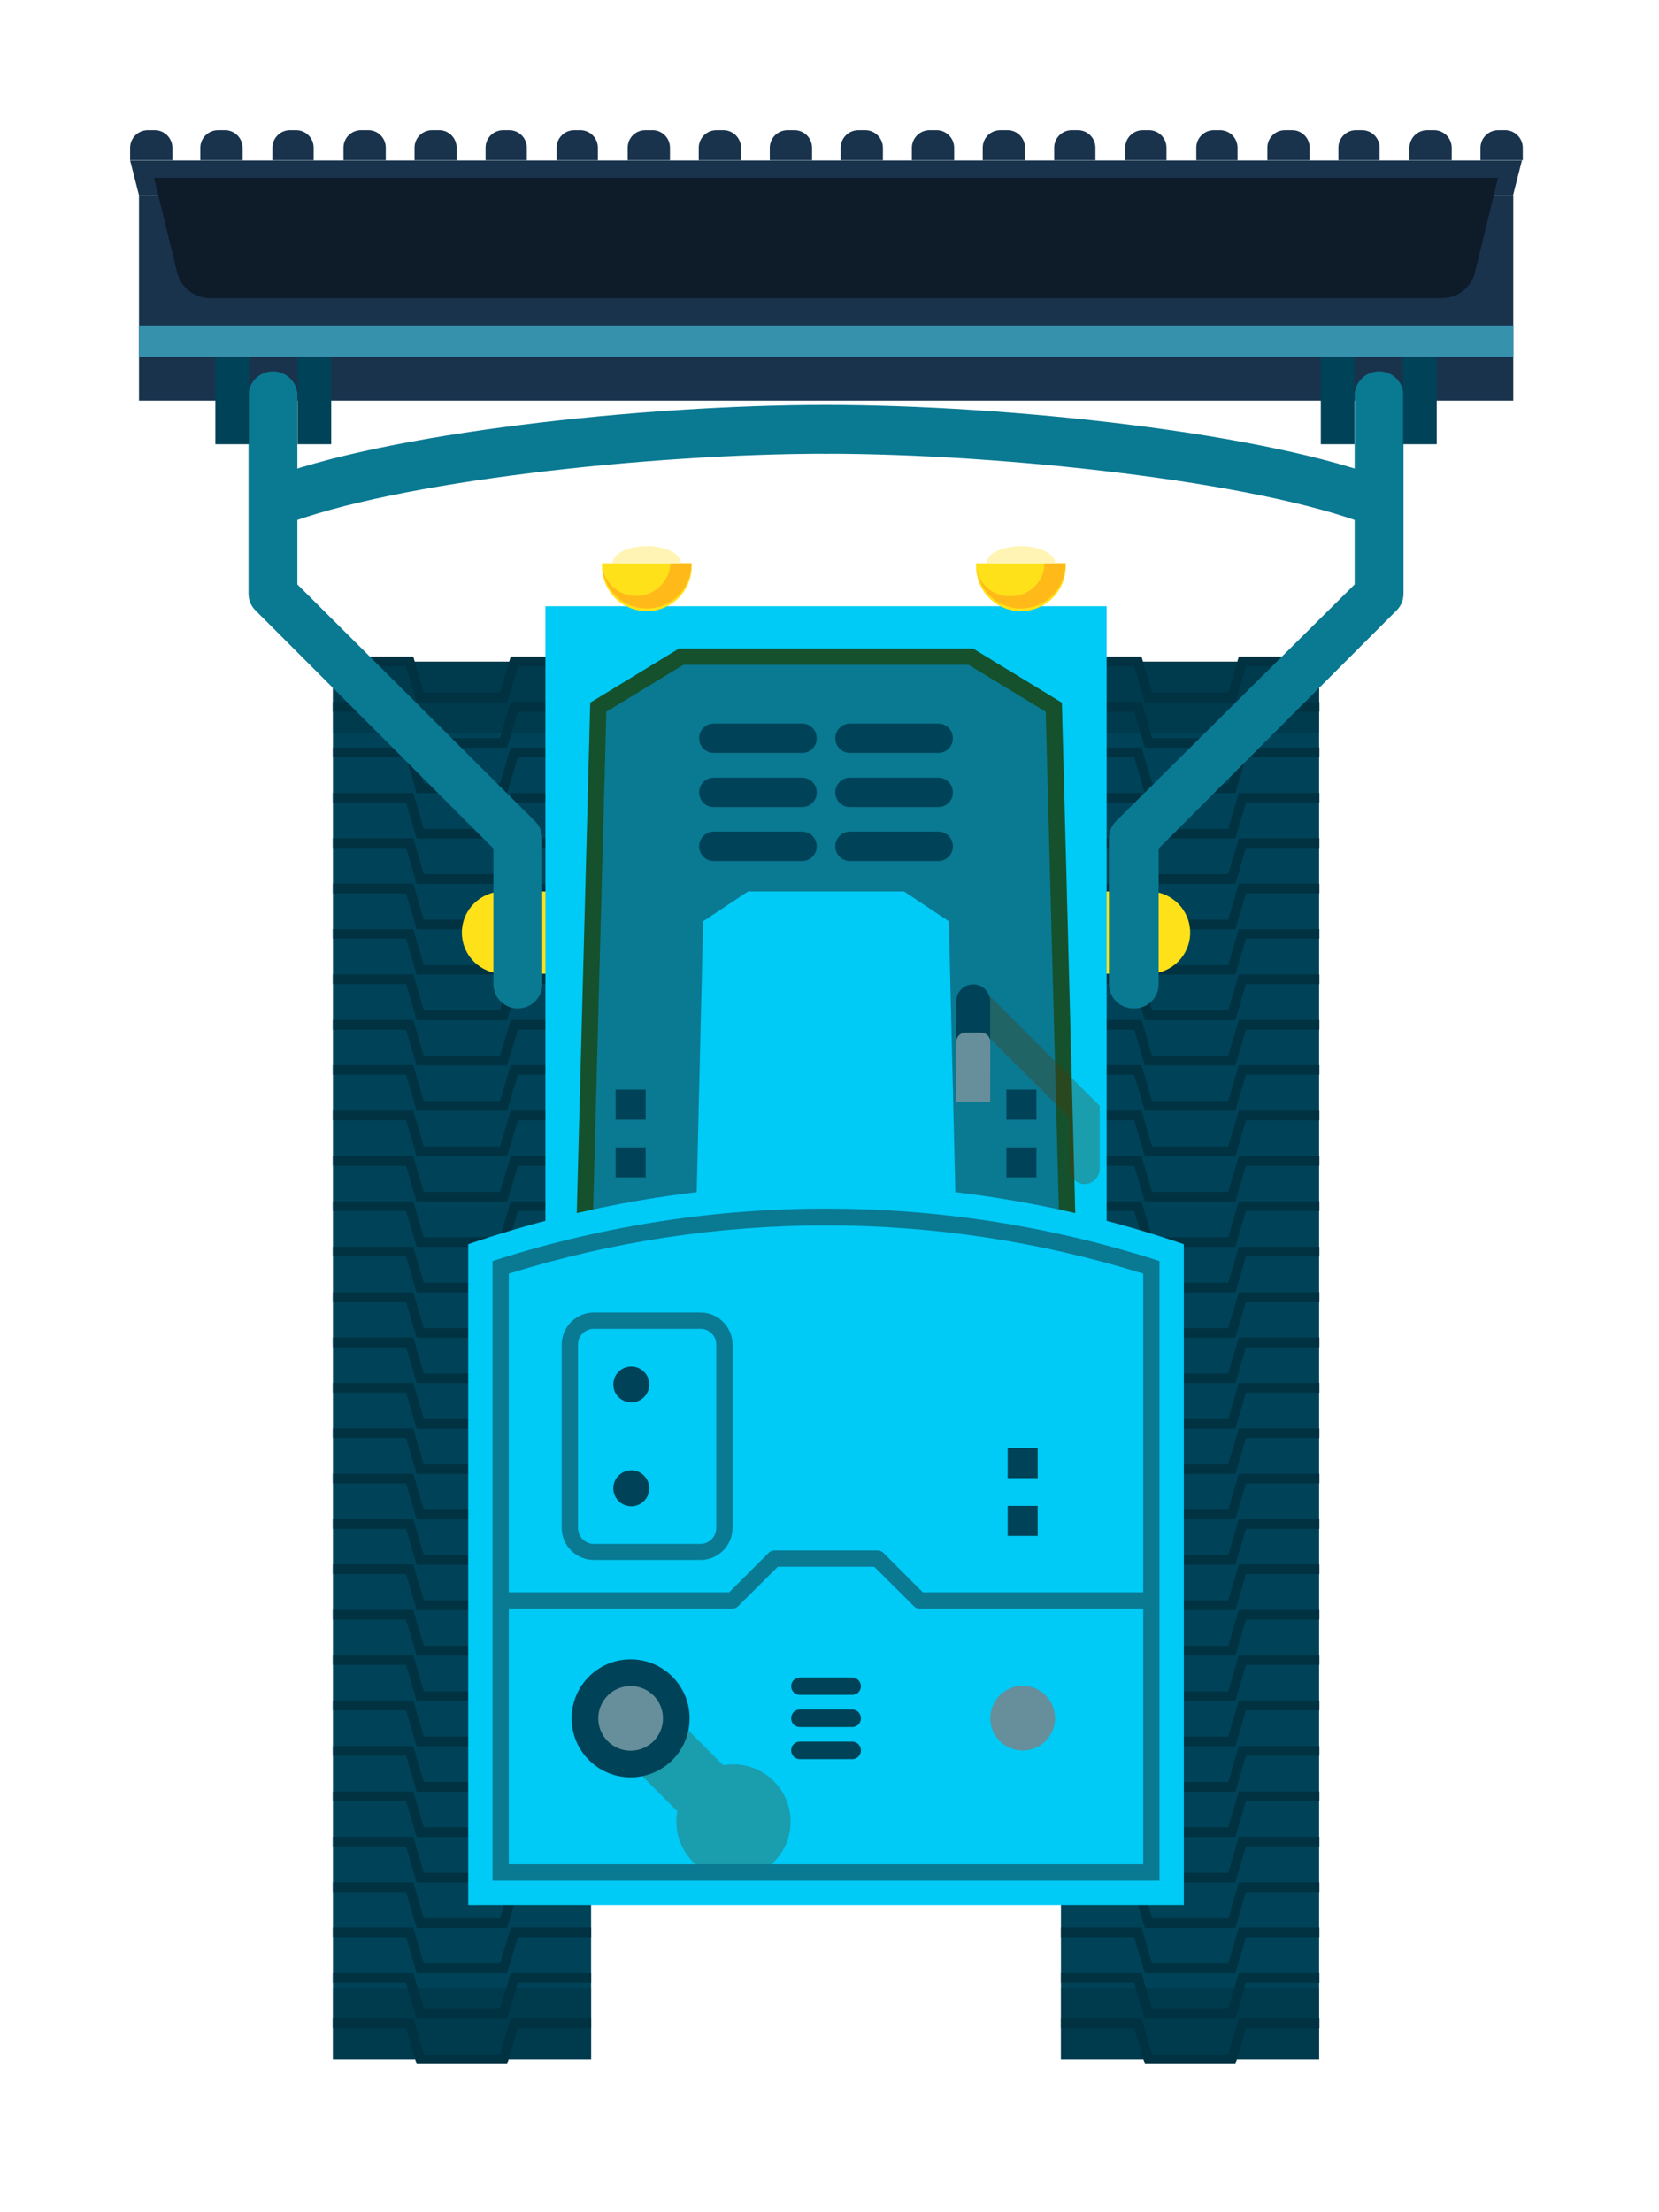 <svg width="51" height="68" viewBox="0 0 51 68" fill="none" xmlns="http://www.w3.org/2000/svg">
<g filter="url(#filter0_d_30_4092)">
<path d="M15.171 18.337H7.234V61.298H15.171V18.337Z" fill="#004358"/>
<path d="M12.59 19.591H9.808L9.483 18.486H7.234V18.187H9.704L10.029 19.292H12.369L12.701 18.187H15.171V18.486H12.922L12.59 19.591Z" fill="#003242"/>
<path d="M12.59 20.983H9.808L9.483 19.877H7.234V19.578H9.704L10.029 20.69H12.369L12.701 19.578H15.171V19.877H12.922L12.59 20.983Z" fill="#003242"/>
<path d="M12.59 22.38H9.808L9.483 21.275H7.234V20.976H9.704L10.029 22.081H12.369L12.701 20.976H15.171V21.275H12.922L12.59 22.38Z" fill="#003242"/>
<path d="M12.59 23.778H9.808L9.483 22.673H7.234V22.373H9.704L10.029 23.479H12.369L12.701 22.373H15.171V22.673H12.922L12.59 23.778Z" fill="#003242"/>
<path d="M12.59 25.169H9.808L9.483 24.064H7.234V23.765H9.704L10.029 24.87H12.369L12.701 23.765H15.171V24.064H12.922L12.59 25.169Z" fill="#003242"/>
<path d="M12.59 26.567H9.808L9.483 25.461H7.234V25.162H9.704L10.029 26.267H12.369L12.701 25.162H15.171V25.461H12.922L12.59 26.567Z" fill="#003242"/>
<path d="M12.59 27.957H9.808L9.483 26.852H7.234V26.56H9.704L10.029 27.665H12.369L12.701 26.56H15.171V26.852H12.922L12.59 27.957Z" fill="#003242"/>
<path d="M12.59 29.355H9.808L9.483 28.25H7.234V27.951H9.704L10.029 29.056H12.369L12.701 27.951H15.171V28.25H12.922L12.59 29.355Z" fill="#003242"/>
<path d="M12.59 30.753H9.808L9.483 29.648H7.234V29.349H9.704L10.029 30.454H12.369L12.701 29.349H15.171V29.648H12.922L12.59 30.753Z" fill="#003242"/>
<path d="M12.59 32.144H9.808L9.483 31.039H7.234V30.74H9.704L10.029 31.845H12.369L12.701 30.74H15.171V31.039H12.922L12.59 32.144Z" fill="#003242"/>
<path d="M12.59 33.541H9.808L9.483 32.436H7.234V32.137H9.704L10.029 33.242H12.369L12.701 32.137H15.171V32.436H12.922L12.59 33.541Z" fill="#003242"/>
<path d="M12.59 34.939H9.808L9.483 33.834H7.234V33.535H9.704L10.029 34.64H12.369L12.701 33.535H15.171V33.834H12.922L12.59 34.939Z" fill="#003242"/>
<path d="M12.59 36.33H9.808L9.483 35.225H7.234V34.926H9.704L10.029 36.031H12.369L12.701 34.926H15.171V35.225H12.922L12.59 36.33Z" fill="#003242"/>
<path d="M12.59 37.728H9.808L9.483 36.623H7.234V36.324H9.704L10.029 37.429H12.369L12.701 36.324H15.171V36.623H12.922L12.59 37.728Z" fill="#003242"/>
<path d="M12.59 39.119H9.808L9.483 38.014H7.234V37.721H9.704L10.029 38.826H12.369L12.701 37.721H15.171V38.014H12.922L12.59 39.119Z" fill="#003242"/>
<path d="M12.59 40.516H9.808L9.483 39.411H7.234V39.112H9.704L10.029 40.217H12.369L12.701 39.112H15.171V39.411H12.922L12.59 40.516Z" fill="#003242"/>
<path d="M12.59 41.914H9.808L9.483 40.809H7.234V40.51H9.704L10.029 41.615H12.369L12.701 40.51H15.171V40.809H12.922L12.59 41.914Z" fill="#003242"/>
<path d="M12.59 43.305H9.808L9.483 42.2H7.234V41.907H9.704L10.029 43.013H12.369L12.701 41.907H15.171V42.2H12.922L12.59 43.305Z" fill="#003242"/>
<path d="M12.59 44.703H9.808L9.483 43.598H7.234V43.299H9.704L10.029 44.404H12.369L12.701 43.299H15.171V43.598H12.922L12.59 44.703Z" fill="#003242"/>
<path d="M12.59 46.1H9.808L9.483 44.995H7.234V44.696H9.704L10.029 45.801H12.369L12.701 44.696H15.171V44.995H12.922L12.59 46.1Z" fill="#003242"/>
<path d="M12.59 47.492H9.808L9.483 46.386H7.234V46.087H9.704L10.029 47.193H12.369L12.701 46.087H15.171V46.386H12.922L12.59 47.492Z" fill="#003242"/>
<path d="M12.59 48.889H9.808L9.483 47.784H7.234V47.485H9.704L10.029 48.59H12.369L12.701 47.485H15.171V47.784H12.922L12.59 48.889Z" fill="#003242"/>
<path d="M12.59 50.28H9.808L9.483 49.175H7.234V48.883H9.704L10.029 49.988H12.369L12.701 48.883H15.171V49.175H12.922L12.59 50.28Z" fill="#003242"/>
<path d="M12.59 51.678H9.808L9.483 50.573H7.234V50.274H9.704L10.029 51.379H12.369L12.701 50.274H15.171V50.573H12.922L12.59 51.678Z" fill="#003242"/>
<path d="M12.59 53.075H9.808L9.483 51.97H7.234V51.671H9.704L10.029 52.776H12.369L12.701 51.671H15.171V51.97H12.922L12.59 53.075Z" fill="#003242"/>
<path d="M12.59 54.467H9.808L9.483 53.361H7.234V53.069H9.704L10.029 54.167H12.369L12.701 53.069H15.171V53.361H12.922L12.59 54.467Z" fill="#003242"/>
<path d="M12.59 55.864H9.808L9.483 54.759H7.234V54.46H9.704L10.029 55.565H12.369L12.701 54.46H15.171V54.759H12.922L12.59 55.864Z" fill="#003242"/>
<path d="M12.59 57.262H9.808L9.483 56.157H7.234V55.858H9.704L10.029 56.963H12.369L12.701 55.858H15.171V56.157H12.922L12.59 57.262Z" fill="#003242"/>
<path d="M12.59 58.653H9.808L9.483 57.548H7.234V57.249H9.704L10.029 58.354H12.369L12.701 57.249H15.171V57.548H12.922L12.59 58.653Z" fill="#003242"/>
<path d="M12.59 60.05H9.808L9.483 58.945H7.234V58.646H9.704L10.029 59.751H12.369L12.701 58.646H15.171V58.945H12.922L12.59 60.05Z" fill="#003242"/>
<path d="M12.59 61.442H9.808L9.483 60.343H7.234V60.044H9.704L10.029 61.149H12.369L12.701 60.044H15.171V60.343H12.922L12.59 61.442Z" fill="#003242"/>
<path d="M37.552 18.337H29.615V61.298H37.552V18.337Z" fill="#004358"/>
<path d="M34.978 19.591H32.196L31.864 18.486H29.615V18.187H32.092L32.417 19.292H34.757L35.082 18.187H37.559V18.486H35.303L34.978 19.591Z" fill="#003242"/>
<path d="M34.978 20.983H32.196L31.864 19.877H29.615V19.578H32.092L32.417 20.69H34.757L35.082 19.578H37.559V19.877H35.303L34.978 20.983Z" fill="#003242"/>
<path d="M34.978 22.38H32.196L31.864 21.275H29.615V20.976H32.092L32.417 22.081H34.757L35.082 20.976H37.559V21.275H35.303L34.978 22.38Z" fill="#003242"/>
<path d="M34.978 23.778H32.196L31.864 22.673H29.615V22.373H32.092L32.417 23.479H34.757L35.082 22.373H37.559V22.673H35.303L34.978 23.778Z" fill="#003242"/>
<path d="M34.978 25.169H32.196L31.864 24.064H29.615V23.765H32.092L32.417 24.87H34.757L35.082 23.765H37.559V24.064H35.303L34.978 25.169Z" fill="#003242"/>
<path d="M34.978 26.567H32.196L31.864 25.461H29.615V25.162H32.092L32.417 26.267H34.757L35.082 25.162H37.559V25.461H35.303L34.978 26.567Z" fill="#003242"/>
<path d="M34.978 27.957H32.196L31.864 26.852H29.615V26.56H32.092L32.417 27.665H34.757L35.082 26.56H37.559V26.852H35.303L34.978 27.957Z" fill="#003242"/>
<path d="M34.978 29.355H32.196L31.864 28.25H29.615V27.951H32.092L32.417 29.056H34.757L35.082 27.951H37.559V28.25H35.303L34.978 29.355Z" fill="#003242"/>
<path d="M34.978 30.753H32.196L31.864 29.648H29.615V29.349H32.092L32.417 30.454H34.757L35.082 29.349H37.559V29.648H35.303L34.978 30.753Z" fill="#003242"/>
<path d="M34.978 32.144H32.196L31.864 31.039H29.615V30.74H32.092L32.417 31.845H34.757L35.082 30.74H37.559V31.039H35.303L34.978 32.144Z" fill="#003242"/>
<path d="M34.978 33.541H32.196L31.864 32.436H29.615V32.137H32.092L32.417 33.242H34.757L35.082 32.137H37.559V32.436H35.303L34.978 33.541Z" fill="#003242"/>
<path d="M34.978 34.939H32.196L31.864 33.834H29.615V33.535H32.092L32.417 34.64H34.757L35.082 33.535H37.559V33.834H35.303L34.978 34.939Z" fill="#003242"/>
<path d="M34.978 36.33H32.196L31.864 35.225H29.615V34.926H32.092L32.417 36.031H34.757L35.082 34.926H37.559V35.225H35.303L34.978 36.33Z" fill="#003242"/>
<path d="M34.978 37.728H32.196L31.864 36.623H29.615V36.324H32.092L32.417 37.429H34.757L35.082 36.324H37.559V36.623H35.303L34.978 37.728Z" fill="#003242"/>
<path d="M34.978 39.119H32.196L31.864 38.014H29.615V37.721H32.092L32.417 38.826H34.757L35.082 37.721H37.559V38.014H35.303L34.978 39.119Z" fill="#003242"/>
<path d="M34.978 40.516H32.196L31.864 39.411H29.615V39.112H32.092L32.417 40.217H34.757L35.082 39.112H37.559V39.411H35.303L34.978 40.516Z" fill="#003242"/>
<path d="M34.978 41.914H32.196L31.864 40.809H29.615V40.51H32.092L32.417 41.615H34.757L35.082 40.51H37.559V40.809H35.303L34.978 41.914Z" fill="#003242"/>
<path d="M34.978 43.305H32.196L31.864 42.2H29.615V41.907H32.092L32.417 43.013H34.757L35.082 41.907H37.559V42.2H35.303L34.978 43.305Z" fill="#003242"/>
<path d="M34.978 44.703H32.196L31.864 43.598H29.615V43.299H32.092L32.417 44.404H34.757L35.082 43.299H37.559V43.598H35.303L34.978 44.703Z" fill="#003242"/>
<path d="M34.978 46.1H32.196L31.864 44.995H29.615V44.696H32.092L32.417 45.801H34.757L35.082 44.696H37.559V44.995H35.303L34.978 46.1Z" fill="#003242"/>
<path d="M34.978 47.492H32.196L31.864 46.386H29.615V46.087H32.092L32.417 47.193H34.757L35.082 46.087H37.559V46.386H35.303L34.978 47.492Z" fill="#003242"/>
<path d="M34.978 48.889H32.196L31.864 47.784H29.615V47.485H32.092L32.417 48.59H34.757L35.082 47.485H37.559V47.784H35.303L34.978 48.889Z" fill="#003242"/>
<path d="M34.978 50.28H32.196L31.864 49.175H29.615V48.883H32.092L32.417 49.988H34.757L35.082 48.883H37.559V49.175H35.303L34.978 50.28Z" fill="#003242"/>
<path d="M34.978 51.678H32.196L31.864 50.573H29.615V50.274H32.092L32.417 51.379H34.757L35.082 50.274H37.559V50.573H35.303L34.978 51.678Z" fill="#003242"/>
<path d="M34.978 53.075H32.196L31.864 51.97H29.615V51.671H32.092L32.417 52.776H34.757L35.082 51.671H37.559V51.97H35.303L34.978 53.075Z" fill="#003242"/>
<path d="M34.978 54.467H32.196L31.864 53.361H29.615V53.069H32.092L32.417 54.167H34.757L35.082 53.069H37.559V53.361H35.303L34.978 54.467Z" fill="#003242"/>
<path d="M34.978 55.864H32.196L31.864 54.759H29.615V54.46H32.092L32.417 55.565H34.757L35.082 54.46H37.559V54.759H35.303L34.978 55.864Z" fill="#003242"/>
<path d="M34.978 57.262H32.196L31.864 56.157H29.615V55.858H32.092L32.417 56.963H34.757L35.082 55.858H37.559V56.157H35.303L34.978 57.262Z" fill="#003242"/>
<path d="M34.978 58.653H32.196L31.864 57.548H29.615V57.249H32.092L32.417 58.354H34.757L35.082 57.249H37.559V57.548H35.303L34.978 58.653Z" fill="#003242"/>
<path d="M34.978 60.05H32.196L31.864 58.945H29.615V58.646H32.092L32.417 59.751H34.757L35.082 58.646H37.559V58.945H35.303L34.978 60.05Z" fill="#003242"/>
<path d="M34.978 61.442H32.196L31.864 60.343H29.615V60.044H32.092L32.417 61.149H34.757L35.082 60.044H37.559V60.343H35.303L34.978 61.442Z" fill="#003242"/>
<g style="mix-blend-mode:multiply" opacity="0.5">
<path d="M37.552 20.534V19.877H37.559V19.578H37.552V18.486H37.559V18.187H35.082L35.043 18.337H32.131L32.092 18.187H29.615V18.337V20.534H37.552Z" fill="#003242"/>
</g>
<g style="mix-blend-mode:multiply" opacity="0.5">
<path d="M37.552 59.114H29.615V61.292H32.15L32.196 61.441H34.978L35.024 61.292H37.552V60.343H37.559V60.044H37.552V59.114Z" fill="#003242"/>
</g>
<g style="mix-blend-mode:multiply" opacity="0.5">
<path d="M7.234 20.534V19.877H7.227V19.578H7.234V18.486H7.227V18.187H9.704L9.743 18.337H12.655L12.694 18.187H15.171V18.337V20.534H7.234Z" fill="#003242"/>
</g>
<g style="mix-blend-mode:multiply" opacity="0.5">
<path d="M7.234 59.114H15.171V61.292H12.636L12.59 61.441H9.808L9.763 61.292H7.234V60.343H7.227V60.044H7.234V59.114Z" fill="#003242"/>
</g>
<path d="M32.319 25.403H12.467C11.767 25.403 11.199 25.969 11.199 26.667C11.199 27.366 11.767 27.931 12.467 27.931H32.319C33.019 27.931 33.587 27.366 33.587 26.667C33.587 25.969 33.019 25.403 32.319 25.403Z" fill="#FFE11A"/>
<path d="M31.019 16.634H13.767V37.299H31.019V16.634Z" fill="#00CAF6"/>
<path d="M29.823 35.849L29.394 19.734L26.846 18.187H22.393H17.94L15.392 19.734L14.963 35.849H29.823Z" fill="#0A7992"/>
<path d="M26.397 35.849L26.17 26.319L24.792 25.403H22.393H19.994L18.616 26.319L18.389 35.849H26.397Z" fill="#00CAF6"/>
<path d="M15.216 35.855L14.716 35.843L15.145 19.598L17.875 17.934H26.911L29.641 19.598L29.648 19.728L30.07 35.843L29.57 35.855L29.147 19.877L26.774 18.434H18.012L15.639 19.877L15.216 35.855Z" fill="#15512D"/>
<path d="M33.392 56.559H11.394V36.245C18.523 33.801 26.263 33.801 33.392 36.245V56.559Z" fill="#00CAF6"/>
<path d="M18.259 15.314C18.272 15.502 18.246 15.692 18.183 15.87C18.119 16.048 18.02 16.211 17.891 16.349C17.762 16.487 17.606 16.597 17.433 16.672C17.26 16.748 17.073 16.787 16.884 16.787C16.695 16.787 16.508 16.748 16.335 16.672C16.161 16.597 16.006 16.487 15.877 16.349C15.748 16.211 15.648 16.048 15.585 15.87C15.522 15.692 15.496 15.502 15.509 15.314H18.259Z" fill="#FFE11A"/>
<path d="M17.609 15.314C17.597 15.572 17.491 15.817 17.311 16.002C17.131 16.187 16.89 16.299 16.632 16.317C16.375 16.336 16.119 16.259 15.915 16.102C15.71 15.944 15.57 15.717 15.522 15.463C15.556 15.816 15.725 16.141 15.993 16.372C16.262 16.602 16.609 16.72 16.962 16.701C17.315 16.681 17.648 16.526 17.889 16.268C18.131 16.009 18.263 15.668 18.259 15.314H17.609Z" fill="#FFBA1A"/>
<path d="M17.94 15.314C17.94 15.028 17.472 14.787 16.887 14.787C16.302 14.787 15.828 15.028 15.828 15.314H17.94Z" fill="#FFF4B3"/>
<path d="M29.758 15.314C29.771 15.502 29.745 15.692 29.682 15.87C29.619 16.048 29.52 16.211 29.391 16.349C29.262 16.487 29.106 16.597 28.933 16.672C28.759 16.748 28.572 16.787 28.383 16.787C28.194 16.787 28.008 16.748 27.834 16.672C27.661 16.597 27.505 16.487 27.376 16.349C27.247 16.211 27.148 16.048 27.085 15.87C27.021 15.692 26.995 15.502 27.009 15.314H29.758Z" fill="#FFE11A"/>
<path d="M29.108 15.314C29.107 15.45 29.078 15.584 29.024 15.708C28.97 15.833 28.891 15.945 28.793 16.039C28.695 16.133 28.579 16.206 28.453 16.255C28.326 16.303 28.191 16.326 28.055 16.322C27.807 16.331 27.565 16.248 27.374 16.09C27.184 15.932 27.058 15.709 27.021 15.463C27.056 15.816 27.224 16.141 27.493 16.372C27.761 16.602 28.108 16.72 28.462 16.701C28.815 16.681 29.147 16.526 29.389 16.268C29.63 16.009 29.763 15.668 29.758 15.314H29.108Z" fill="#FFBA1A"/>
<path d="M29.44 15.314C29.44 15.028 28.965 14.787 28.38 14.787C27.795 14.787 27.327 15.028 27.327 15.314H29.44Z" fill="#FFF4B3"/>
<path d="M23.128 23.563H25.845C25.904 23.563 25.963 23.575 26.018 23.598C26.073 23.621 26.123 23.655 26.164 23.697C26.206 23.739 26.239 23.79 26.261 23.845C26.283 23.9 26.294 23.959 26.293 24.018C26.293 24.137 26.246 24.251 26.162 24.335C26.078 24.419 25.964 24.467 25.845 24.467H23.128C23.009 24.467 22.895 24.419 22.811 24.335C22.726 24.251 22.679 24.137 22.679 24.018C22.678 23.959 22.689 23.9 22.711 23.845C22.733 23.79 22.766 23.739 22.808 23.697C22.85 23.655 22.9 23.621 22.954 23.598C23.009 23.575 23.068 23.563 23.128 23.563Z" fill="#004358"/>
<path d="M18.941 23.563H21.659C21.718 23.563 21.777 23.575 21.832 23.598C21.887 23.621 21.936 23.655 21.978 23.697C22.02 23.739 22.053 23.79 22.075 23.845C22.097 23.9 22.108 23.959 22.107 24.018C22.107 24.137 22.06 24.251 21.976 24.335C21.892 24.419 21.777 24.467 21.659 24.467H18.941C18.822 24.467 18.708 24.419 18.624 24.335C18.54 24.251 18.493 24.137 18.493 24.018C18.492 23.959 18.503 23.9 18.525 23.845C18.547 23.79 18.58 23.739 18.622 23.697C18.664 23.655 18.713 23.621 18.768 23.598C18.823 23.575 18.882 23.563 18.941 23.563Z" fill="#004358"/>
<path d="M23.128 21.905H25.845C25.964 21.905 26.078 21.953 26.162 22.037C26.246 22.121 26.293 22.235 26.293 22.354C26.294 22.413 26.283 22.473 26.261 22.528C26.239 22.583 26.206 22.633 26.164 22.675C26.123 22.718 26.073 22.751 26.018 22.774C25.963 22.797 25.904 22.809 25.845 22.809H23.128C23.068 22.809 23.009 22.797 22.954 22.774C22.9 22.751 22.85 22.718 22.808 22.675C22.766 22.633 22.733 22.583 22.711 22.528C22.689 22.473 22.678 22.413 22.679 22.354C22.679 22.235 22.726 22.121 22.811 22.037C22.895 21.953 23.009 21.905 23.128 21.905Z" fill="#004358"/>
<path d="M18.941 21.905H21.659C21.777 21.905 21.892 21.953 21.976 22.037C22.06 22.121 22.107 22.235 22.107 22.354C22.108 22.413 22.097 22.473 22.075 22.528C22.053 22.583 22.02 22.633 21.978 22.675C21.936 22.718 21.887 22.751 21.832 22.774C21.777 22.797 21.718 22.809 21.659 22.809H18.941C18.882 22.809 18.823 22.797 18.768 22.774C18.713 22.751 18.664 22.718 18.622 22.675C18.58 22.633 18.547 22.583 18.525 22.528C18.503 22.473 18.492 22.413 18.493 22.354C18.493 22.235 18.54 22.121 18.624 22.037C18.708 21.953 18.822 21.905 18.941 21.905Z" fill="#004358"/>
<path d="M23.128 20.241H25.845C25.904 20.241 25.963 20.253 26.018 20.276C26.073 20.299 26.123 20.333 26.164 20.375C26.206 20.418 26.239 20.468 26.261 20.523C26.283 20.578 26.294 20.637 26.293 20.697C26.293 20.815 26.246 20.93 26.162 21.014C26.078 21.098 25.964 21.145 25.845 21.145H23.128C23.009 21.145 22.895 21.098 22.811 21.014C22.726 20.93 22.679 20.815 22.679 20.697C22.678 20.637 22.689 20.578 22.711 20.523C22.733 20.468 22.766 20.418 22.808 20.375C22.85 20.333 22.9 20.299 22.954 20.276C23.009 20.253 23.068 20.241 23.128 20.241Z" fill="#004358"/>
<path d="M18.941 20.241H21.659C21.718 20.241 21.777 20.253 21.832 20.276C21.887 20.299 21.936 20.333 21.978 20.375C22.02 20.418 22.053 20.468 22.075 20.523C22.097 20.578 22.108 20.637 22.107 20.697C22.107 20.815 22.06 20.93 21.976 21.014C21.892 21.098 21.777 21.145 21.659 21.145H18.941C18.822 21.145 18.708 21.098 18.624 21.014C18.54 20.93 18.493 20.815 18.493 20.697C18.492 20.637 18.503 20.578 18.525 20.523C18.547 20.468 18.58 20.418 18.622 20.375C18.664 20.333 18.713 20.299 18.768 20.276C18.823 20.253 18.882 20.241 18.941 20.241Z" fill="#004358"/>
<g style="mix-blend-mode:multiply" opacity="0.3">
<path d="M20.788 52.75C20.587 52.55 20.341 52.4 20.071 52.315C19.8 52.23 19.513 52.212 19.234 52.263L17.082 50.111L15.672 51.522L17.823 53.673C17.768 53.971 17.791 54.277 17.889 54.563C17.987 54.849 18.157 55.105 18.383 55.306C18.609 55.507 18.884 55.646 19.179 55.71C19.475 55.773 19.782 55.76 20.071 55.67C20.359 55.58 20.62 55.417 20.827 55.196C21.035 54.976 21.181 54.706 21.253 54.412C21.326 54.119 21.32 53.811 21.239 53.52C21.157 53.229 21.002 52.964 20.788 52.75Z" fill="#583200"/>
</g>
<path d="M16.387 52.633C17.388 52.633 18.2 51.821 18.2 50.82C18.2 49.818 17.388 49.006 16.387 49.006C15.385 49.006 14.573 49.818 14.573 50.82C14.573 51.821 15.385 52.633 16.387 52.633Z" fill="#004358"/>
<path d="M16.387 51.814C16.936 51.814 17.381 51.369 17.381 50.82C17.381 50.27 16.936 49.825 16.387 49.825C15.837 49.825 15.392 50.27 15.392 50.82C15.392 51.369 15.837 51.814 16.387 51.814Z" fill="#668E9B"/>
<path d="M29.433 50.82C29.432 51.016 29.372 51.208 29.262 51.37C29.152 51.533 28.997 51.66 28.815 51.734C28.633 51.808 28.433 51.827 28.241 51.788C28.048 51.749 27.872 51.654 27.733 51.514C27.595 51.375 27.5 51.198 27.463 51.005C27.425 50.812 27.445 50.612 27.52 50.431C27.596 50.25 27.723 50.095 27.887 49.986C28.05 49.877 28.242 49.819 28.439 49.819C28.57 49.819 28.7 49.844 28.821 49.895C28.942 49.945 29.052 50.019 29.144 50.112C29.237 50.205 29.31 50.316 29.359 50.437C29.409 50.559 29.434 50.688 29.433 50.82Z" fill="#668E9B"/>
<g style="mix-blend-mode:multiply" opacity="0.3">
<path d="M30.356 34.399C30.229 34.399 30.106 34.349 30.016 34.258C29.926 34.168 29.875 34.046 29.875 33.918V32.358L26.579 29.069C26.501 28.979 26.457 28.863 26.457 28.744C26.457 28.624 26.501 28.509 26.579 28.419C26.668 28.338 26.784 28.293 26.904 28.293C27.025 28.293 27.141 28.338 27.23 28.419L30.805 31.994V33.944C30.799 34.062 30.75 34.173 30.667 34.257C30.584 34.341 30.474 34.392 30.356 34.399Z" fill="#583200"/>
</g>
<path d="M27.444 31.884H26.397V28.777C26.397 28.639 26.452 28.506 26.55 28.409C26.647 28.311 26.779 28.257 26.917 28.257C27.055 28.257 27.188 28.311 27.285 28.409C27.383 28.506 27.438 28.639 27.438 28.777L27.444 31.884Z" fill="#004358"/>
<path d="M26.397 30.024V31.884H27.444V30.024C27.444 29.949 27.414 29.876 27.36 29.822C27.307 29.769 27.234 29.738 27.158 29.738H26.683C26.608 29.738 26.535 29.769 26.481 29.822C26.427 29.876 26.397 29.949 26.397 30.024Z" fill="#668E9B"/>
<path d="M16.848 31.494H15.925V32.417H16.848V31.494Z" fill="#004358"/>
<path d="M16.848 33.268H15.925V34.191H16.848V33.268Z" fill="#004358"/>
<path d="M28.861 31.494H27.938V32.417H28.861V31.494Z" fill="#004358"/>
<path d="M28.861 33.268H27.938V34.191H28.861V33.268Z" fill="#004358"/>
<path d="M16.406 41.108C16.711 41.108 16.959 40.861 16.959 40.556C16.959 40.25 16.711 40.003 16.406 40.003C16.101 40.003 15.854 40.25 15.854 40.556C15.854 40.861 16.101 41.108 16.406 41.108Z" fill="#004358"/>
<path d="M16.406 44.3C16.711 44.3 16.959 44.052 16.959 43.747C16.959 43.442 16.711 43.195 16.406 43.195C16.101 43.195 15.854 43.442 15.854 43.747C15.854 44.052 16.101 44.3 16.406 44.3Z" fill="#004358"/>
<path d="M32.644 55.805H12.142V36.765L12.317 36.707C18.875 34.633 25.912 34.633 32.469 36.707L32.644 36.765V55.805ZM12.642 55.305H32.144V37.149C25.794 35.173 18.993 35.173 12.642 37.149V55.305Z" fill="#0A7992"/>
<path d="M18.538 45.951H15.249C14.989 45.949 14.741 45.845 14.557 45.661C14.373 45.478 14.269 45.229 14.268 44.969V39.327C14.269 39.067 14.373 38.818 14.557 38.635C14.741 38.451 14.989 38.347 15.249 38.345H18.538C18.798 38.347 19.047 38.451 19.231 38.635C19.414 38.818 19.518 39.067 19.52 39.327V44.969C19.518 45.229 19.414 45.478 19.231 45.661C19.047 45.845 18.798 45.949 18.538 45.951ZM15.249 38.846C15.122 38.846 14.999 38.896 14.909 38.987C14.819 39.077 14.768 39.199 14.768 39.327V44.969C14.768 45.097 14.819 45.22 14.909 45.312C14.999 45.403 15.121 45.455 15.249 45.457H18.538C18.667 45.455 18.789 45.403 18.879 45.312C18.969 45.22 19.019 45.097 19.019 44.969V39.327C19.019 39.199 18.969 39.077 18.878 38.987C18.788 38.896 18.666 38.846 18.538 38.846H15.249Z" fill="#0A7992"/>
<path d="M32.417 47.446H25.266C25.233 47.446 25.201 47.439 25.17 47.426C25.14 47.412 25.113 47.392 25.091 47.368L23.875 46.159H20.911L19.695 47.368C19.673 47.392 19.646 47.412 19.616 47.426C19.586 47.439 19.553 47.446 19.52 47.446H12.369V46.945H19.416L20.631 45.73C20.679 45.684 20.741 45.658 20.807 45.658H23.979C24.045 45.658 24.108 45.684 24.155 45.73L25.37 46.945H32.417V47.446Z" fill="#0A7992"/>
<path d="M21.587 51.535H23.199C23.27 51.535 23.338 51.563 23.388 51.613C23.438 51.663 23.466 51.73 23.466 51.801C23.467 51.837 23.46 51.872 23.447 51.905C23.434 51.938 23.415 51.968 23.39 51.994C23.365 52.019 23.335 52.039 23.303 52.053C23.27 52.067 23.235 52.074 23.199 52.074H21.587C21.552 52.074 21.516 52.067 21.484 52.053C21.451 52.039 21.421 52.019 21.396 51.994C21.372 51.968 21.352 51.938 21.339 51.905C21.326 51.872 21.32 51.837 21.321 51.801C21.321 51.766 21.328 51.731 21.341 51.699C21.354 51.667 21.374 51.638 21.399 51.613C21.423 51.588 21.453 51.568 21.485 51.555C21.517 51.542 21.552 51.535 21.587 51.535Z" fill="#004358"/>
<path d="M21.587 50.547H23.199C23.235 50.547 23.27 50.554 23.303 50.568C23.335 50.581 23.365 50.602 23.39 50.627C23.415 50.652 23.434 50.683 23.447 50.716C23.46 50.749 23.467 50.784 23.466 50.82C23.466 50.89 23.438 50.958 23.388 51.008C23.338 51.058 23.27 51.086 23.199 51.086H21.587C21.552 51.086 21.517 51.079 21.485 51.066C21.453 51.053 21.423 51.033 21.399 51.008C21.374 50.983 21.354 50.954 21.341 50.922C21.328 50.889 21.321 50.855 21.321 50.82C21.32 50.784 21.326 50.749 21.339 50.716C21.352 50.683 21.372 50.652 21.396 50.627C21.421 50.602 21.451 50.581 21.484 50.568C21.516 50.554 21.552 50.547 21.587 50.547Z" fill="#004358"/>
<path d="M21.587 49.565H23.199C23.27 49.565 23.338 49.593 23.388 49.643C23.438 49.693 23.466 49.761 23.466 49.832C23.466 49.902 23.438 49.97 23.388 50.02C23.338 50.07 23.27 50.098 23.199 50.098H21.587C21.552 50.098 21.517 50.091 21.485 50.078C21.453 50.065 21.423 50.045 21.399 50.02C21.374 49.995 21.354 49.966 21.341 49.934C21.327 49.901 21.321 49.867 21.321 49.832C21.321 49.797 21.327 49.762 21.341 49.73C21.354 49.697 21.374 49.668 21.399 49.643C21.423 49.618 21.453 49.599 21.485 49.586C21.517 49.572 21.552 49.565 21.587 49.565Z" fill="#004358"/>
<path d="M28.9 42.512H27.977V43.435H28.9V42.512Z" fill="#004358"/>
<path d="M28.9 44.287H27.977V45.21H28.9V44.287Z" fill="#004358"/>
<path d="M43.52 4.003H1.273V10.315H43.52V4.003Z" fill="#19334D"/>
<path d="M43.513 4.003H1.273L1 2.931H43.786L43.513 4.003Z" fill="#19334D"/>
<path d="M43.052 3.464H1.735L2.43 6.311C2.472 6.54 2.589 6.749 2.764 6.903C2.938 7.057 3.16 7.149 3.392 7.162H41.394C41.627 7.149 41.848 7.057 42.022 6.903C42.197 6.749 42.314 6.54 42.356 6.311L43.052 3.464Z" fill="#0E1B29"/>
<path d="M12.922 28.997C12.823 28.998 12.725 28.98 12.634 28.942C12.542 28.905 12.459 28.85 12.389 28.781C12.319 28.711 12.263 28.629 12.225 28.538C12.187 28.446 12.168 28.349 12.168 28.25V24.083L4.861 16.77C4.791 16.702 4.734 16.62 4.696 16.53C4.658 16.439 4.639 16.342 4.64 16.244V10.237C4.631 10.133 4.643 10.027 4.676 9.928C4.709 9.828 4.763 9.737 4.834 9.659C4.904 9.582 4.99 9.52 5.086 9.477C5.182 9.435 5.286 9.413 5.391 9.413C5.496 9.413 5.6 9.435 5.696 9.477C5.792 9.52 5.878 9.582 5.948 9.659C6.019 9.737 6.073 9.828 6.106 9.928C6.139 10.027 6.152 10.133 6.142 10.237V15.964L13.448 23.245C13.518 23.313 13.574 23.395 13.612 23.486C13.65 23.576 13.669 23.673 13.669 23.771V28.25C13.669 28.448 13.591 28.638 13.45 28.779C13.31 28.919 13.12 28.997 12.922 28.997Z" fill="#0A7992"/>
<path d="M31.838 28.997C31.64 28.997 31.45 28.919 31.31 28.779C31.169 28.638 31.091 28.448 31.091 28.25V23.765C31.091 23.667 31.111 23.57 31.148 23.479C31.186 23.389 31.242 23.307 31.312 23.238L38.644 15.964V10.237C38.635 10.133 38.647 10.027 38.68 9.928C38.713 9.828 38.767 9.737 38.838 9.659C38.908 9.582 38.995 9.52 39.09 9.477C39.186 9.435 39.29 9.413 39.395 9.413C39.5 9.413 39.604 9.435 39.7 9.477C39.796 9.52 39.882 9.582 39.953 9.659C40.023 9.737 40.077 9.828 40.11 9.928C40.144 10.027 40.156 10.133 40.146 10.237V16.244C40.147 16.342 40.128 16.439 40.09 16.53C40.052 16.62 39.996 16.702 39.925 16.77L32.618 24.083V28.25C32.618 28.351 32.598 28.451 32.559 28.544C32.519 28.637 32.461 28.721 32.388 28.79C32.315 28.86 32.229 28.915 32.134 28.95C32.04 28.986 31.939 29.002 31.838 28.997Z" fill="#0A7992"/>
<path d="M4.653 8.969H3.62V11.654H4.653V8.969Z" fill="#004358"/>
<path d="M7.182 8.969H6.148V11.654H7.182V8.969Z" fill="#004358"/>
<path d="M41.166 8.969H40.133V11.654H41.166V8.969Z" fill="#004358"/>
<path d="M38.638 8.969H37.604V11.654H38.638V8.969Z" fill="#004358"/>
<path d="M43.52 8.007H1.273V8.969H43.52V8.007Z" fill="#3691AD"/>
<path d="M1.728 2.001H1.546C1.402 2.001 1.264 2.057 1.162 2.158C1.06 2.259 1.002 2.397 1 2.54V2.924H2.3V2.54C2.299 2.467 2.284 2.395 2.254 2.327C2.225 2.26 2.182 2.199 2.129 2.149C2.075 2.099 2.012 2.06 1.943 2.034C1.875 2.009 1.801 1.997 1.728 2.001Z" fill="#19334D"/>
<path d="M3.886 2.001H3.704C3.56 2.001 3.423 2.057 3.32 2.158C3.218 2.259 3.16 2.397 3.158 2.54V2.924H4.458V2.54C4.457 2.467 4.442 2.395 4.412 2.327C4.383 2.26 4.34 2.199 4.287 2.149C4.233 2.099 4.17 2.06 4.102 2.034C4.033 2.009 3.96 1.997 3.886 2.001Z" fill="#19334D"/>
<path d="M6.096 2.001H5.914C5.771 2.001 5.634 2.058 5.533 2.159C5.432 2.26 5.375 2.397 5.375 2.541V2.924H6.642V2.541C6.642 2.469 6.628 2.398 6.601 2.333C6.573 2.267 6.533 2.207 6.482 2.157C6.431 2.107 6.371 2.067 6.305 2.04C6.239 2.013 6.168 2 6.096 2.001Z" fill="#19334D"/>
<path d="M8.287 2.001H8.099C7.955 2.001 7.818 2.058 7.717 2.159C7.616 2.26 7.559 2.397 7.559 2.541V2.924H8.859V2.541C8.859 2.467 8.844 2.394 8.815 2.326C8.786 2.259 8.743 2.198 8.69 2.147C8.636 2.096 8.573 2.057 8.503 2.032C8.434 2.007 8.361 1.997 8.287 2.001Z" fill="#19334D"/>
<path d="M10.471 2.001H10.283C10.14 2.001 10.002 2.058 9.901 2.159C9.8 2.26 9.743 2.397 9.743 2.54V2.924H11.037V2.54C11.037 2.467 11.022 2.395 10.993 2.328C10.965 2.261 10.922 2.2 10.87 2.149C10.817 2.099 10.754 2.06 10.686 2.034C10.617 2.009 10.544 1.997 10.471 2.001Z" fill="#19334D"/>
<path d="M12.655 2.001H12.467C12.324 2.001 12.187 2.058 12.085 2.159C11.984 2.26 11.927 2.397 11.927 2.541V2.924H13.195V2.541C13.195 2.397 13.138 2.26 13.037 2.159C12.936 2.058 12.799 2.001 12.655 2.001Z" fill="#19334D"/>
<path d="M14.84 2.001H14.651C14.508 2.001 14.371 2.058 14.27 2.159C14.168 2.26 14.111 2.397 14.111 2.541V2.924H15.379V2.541C15.379 2.397 15.322 2.26 15.221 2.159C15.12 2.058 14.983 2.001 14.84 2.001Z" fill="#19334D"/>
<path d="M17.024 2.001H16.835C16.692 2.001 16.555 2.058 16.454 2.159C16.352 2.26 16.296 2.397 16.296 2.541V2.924H17.596V2.541C17.596 2.467 17.581 2.394 17.552 2.326C17.523 2.259 17.48 2.198 17.426 2.147C17.373 2.096 17.309 2.057 17.24 2.032C17.171 2.007 17.097 1.997 17.024 2.001Z" fill="#19334D"/>
<path d="M19.208 2.001H19.026C18.882 2.001 18.744 2.057 18.642 2.158C18.54 2.259 18.482 2.397 18.48 2.54V2.924H19.78V2.54C19.779 2.467 19.764 2.395 19.734 2.327C19.705 2.26 19.662 2.199 19.609 2.149C19.555 2.099 19.492 2.06 19.423 2.034C19.355 2.009 19.281 1.997 19.208 2.001Z" fill="#19334D"/>
<path d="M21.392 2.001H21.21C21.066 2.001 20.928 2.057 20.826 2.158C20.724 2.259 20.666 2.397 20.664 2.54V2.924H21.964V2.54C21.963 2.467 21.948 2.395 21.918 2.327C21.889 2.26 21.846 2.199 21.793 2.149C21.739 2.099 21.676 2.06 21.608 2.034C21.539 2.009 21.465 1.997 21.392 2.001Z" fill="#19334D"/>
<path d="M23.576 2.001H23.388C23.244 2.001 23.106 2.058 23.004 2.159C22.902 2.26 22.843 2.397 22.842 2.541V2.924H24.142V2.541C24.141 2.468 24.126 2.396 24.096 2.329C24.067 2.262 24.025 2.202 23.973 2.152C23.92 2.101 23.858 2.062 23.79 2.036C23.722 2.01 23.649 1.998 23.576 2.001Z" fill="#19334D"/>
<path d="M25.76 2.001H25.578C25.435 2.001 25.297 2.057 25.195 2.158C25.092 2.259 25.034 2.397 25.032 2.54V2.924H26.332V2.54C26.332 2.467 26.316 2.395 26.287 2.327C26.257 2.26 26.214 2.199 26.161 2.149C26.108 2.099 26.045 2.06 25.976 2.034C25.907 2.009 25.834 1.997 25.76 2.001Z" fill="#19334D"/>
<path d="M27.938 2.001H27.75C27.606 2.001 27.469 2.058 27.368 2.159C27.267 2.26 27.21 2.397 27.21 2.541V2.924H28.51V2.541C28.51 2.467 28.495 2.394 28.466 2.326C28.437 2.259 28.394 2.198 28.341 2.147C28.287 2.096 28.224 2.057 28.154 2.032C28.085 2.007 28.012 1.997 27.938 2.001Z" fill="#19334D"/>
<path d="M30.135 2.001H29.947C29.803 2.001 29.666 2.058 29.565 2.159C29.464 2.26 29.407 2.397 29.407 2.541V2.924H30.675V2.541C30.675 2.397 30.618 2.26 30.517 2.159C30.416 2.058 30.278 2.001 30.135 2.001Z" fill="#19334D"/>
<path d="M32.319 2.001H32.131C31.988 2.001 31.851 2.058 31.749 2.159C31.648 2.26 31.591 2.397 31.591 2.541V2.924H32.859V2.541C32.859 2.397 32.802 2.26 32.701 2.159C32.6 2.058 32.462 2.001 32.319 2.001Z" fill="#19334D"/>
<path d="M34.504 2.001H34.315C34.172 2.001 34.035 2.058 33.934 2.159C33.832 2.26 33.776 2.397 33.776 2.541V2.924H35.043V2.541C35.043 2.397 34.986 2.26 34.885 2.159C34.784 2.058 34.647 2.001 34.504 2.001Z" fill="#19334D"/>
<path d="M36.688 2.001H36.499C36.356 2.001 36.219 2.058 36.118 2.159C36.017 2.26 35.96 2.397 35.96 2.541V2.924H37.26V2.541C37.26 2.467 37.245 2.394 37.216 2.326C37.187 2.259 37.144 2.198 37.09 2.147C37.037 2.096 36.973 2.057 36.904 2.032C36.835 2.007 36.761 1.997 36.688 2.001Z" fill="#19334D"/>
<path d="M38.872 2.001H38.69C38.618 2 38.548 2.013 38.481 2.04C38.415 2.067 38.355 2.107 38.304 2.157C38.253 2.207 38.213 2.267 38.185 2.333C38.158 2.398 38.144 2.469 38.144 2.541V2.924H39.411V2.541C39.411 2.47 39.398 2.4 39.37 2.334C39.343 2.269 39.303 2.209 39.253 2.159C39.203 2.109 39.144 2.069 39.078 2.042C39.013 2.015 38.943 2.001 38.872 2.001Z" fill="#19334D"/>
<path d="M41.056 2.001H40.874C40.73 2.001 40.592 2.057 40.49 2.158C40.388 2.259 40.33 2.397 40.328 2.54V2.924H41.628V2.54C41.627 2.467 41.612 2.395 41.582 2.327C41.553 2.26 41.51 2.199 41.457 2.149C41.403 2.099 41.34 2.06 41.272 2.034C41.203 2.009 41.129 1.997 41.056 2.001Z" fill="#19334D"/>
<path d="M43.24 2.001H43.058C42.914 2.001 42.777 2.057 42.674 2.158C42.572 2.259 42.514 2.397 42.512 2.54V2.924H43.812V2.54C43.812 2.467 43.796 2.395 43.766 2.327C43.737 2.26 43.694 2.199 43.641 2.149C43.587 2.099 43.525 2.06 43.456 2.034C43.387 2.009 43.313 1.997 43.24 2.001Z" fill="#19334D"/>
<path d="M5.388 14.209C5.215 14.205 5.049 14.142 4.917 14.03C4.786 13.918 4.696 13.764 4.664 13.595C4.632 13.425 4.66 13.249 4.742 13.097C4.824 12.945 4.955 12.826 5.115 12.759C8.788 11.31 16.783 10.445 22.393 10.445C22.58 10.463 22.754 10.549 22.881 10.688C23.007 10.827 23.077 11.008 23.077 11.196C23.077 11.384 23.007 11.565 22.881 11.704C22.754 11.843 22.58 11.929 22.393 11.947C17.043 11.947 9.126 12.792 5.667 14.157C5.578 14.19 5.483 14.207 5.388 14.209Z" fill="#0A7992"/>
<path d="M39.398 14.209C39.303 14.207 39.209 14.19 39.119 14.157C35.661 12.792 27.743 11.947 22.393 11.947C22.206 11.929 22.032 11.843 21.906 11.704C21.779 11.565 21.709 11.384 21.709 11.196C21.709 11.008 21.779 10.827 21.906 10.688C22.032 10.549 22.206 10.463 22.393 10.445C28.003 10.445 35.999 11.31 39.671 12.759C39.831 12.826 39.962 12.945 40.044 13.097C40.126 13.249 40.154 13.425 40.122 13.595C40.09 13.764 40.001 13.918 39.869 14.03C39.737 14.142 39.571 14.205 39.398 14.209Z" fill="#0A7992"/>
</g>
<defs>
<filter id="filter0_d_30_4092" x="0" y="0" width="50.812" height="67.442" filterUnits="userSpaceOnUse" color-interpolation-filters="sRGB">
<feFlood flood-opacity="0" result="BackgroundImageFix"/>
<feColorMatrix in="SourceAlpha" type="matrix" values="0 0 0 0 0 0 0 0 0 0 0 0 0 0 0 0 0 0 127 0" result="hardAlpha"/>
<feOffset dx="3" dy="2"/>
<feGaussianBlur stdDeviation="2"/>
<feComposite in2="hardAlpha" operator="out"/>
<feColorMatrix type="matrix" values="0 0 0 0 0 0 0 0 0 0 0 0 0 0 0 0 0 0 0.25 0"/>
<feBlend mode="normal" in2="BackgroundImageFix" result="effect1_dropShadow_30_4092"/>
<feBlend mode="normal" in="SourceGraphic" in2="effect1_dropShadow_30_4092" result="shape"/>
</filter>
</defs>
</svg>
